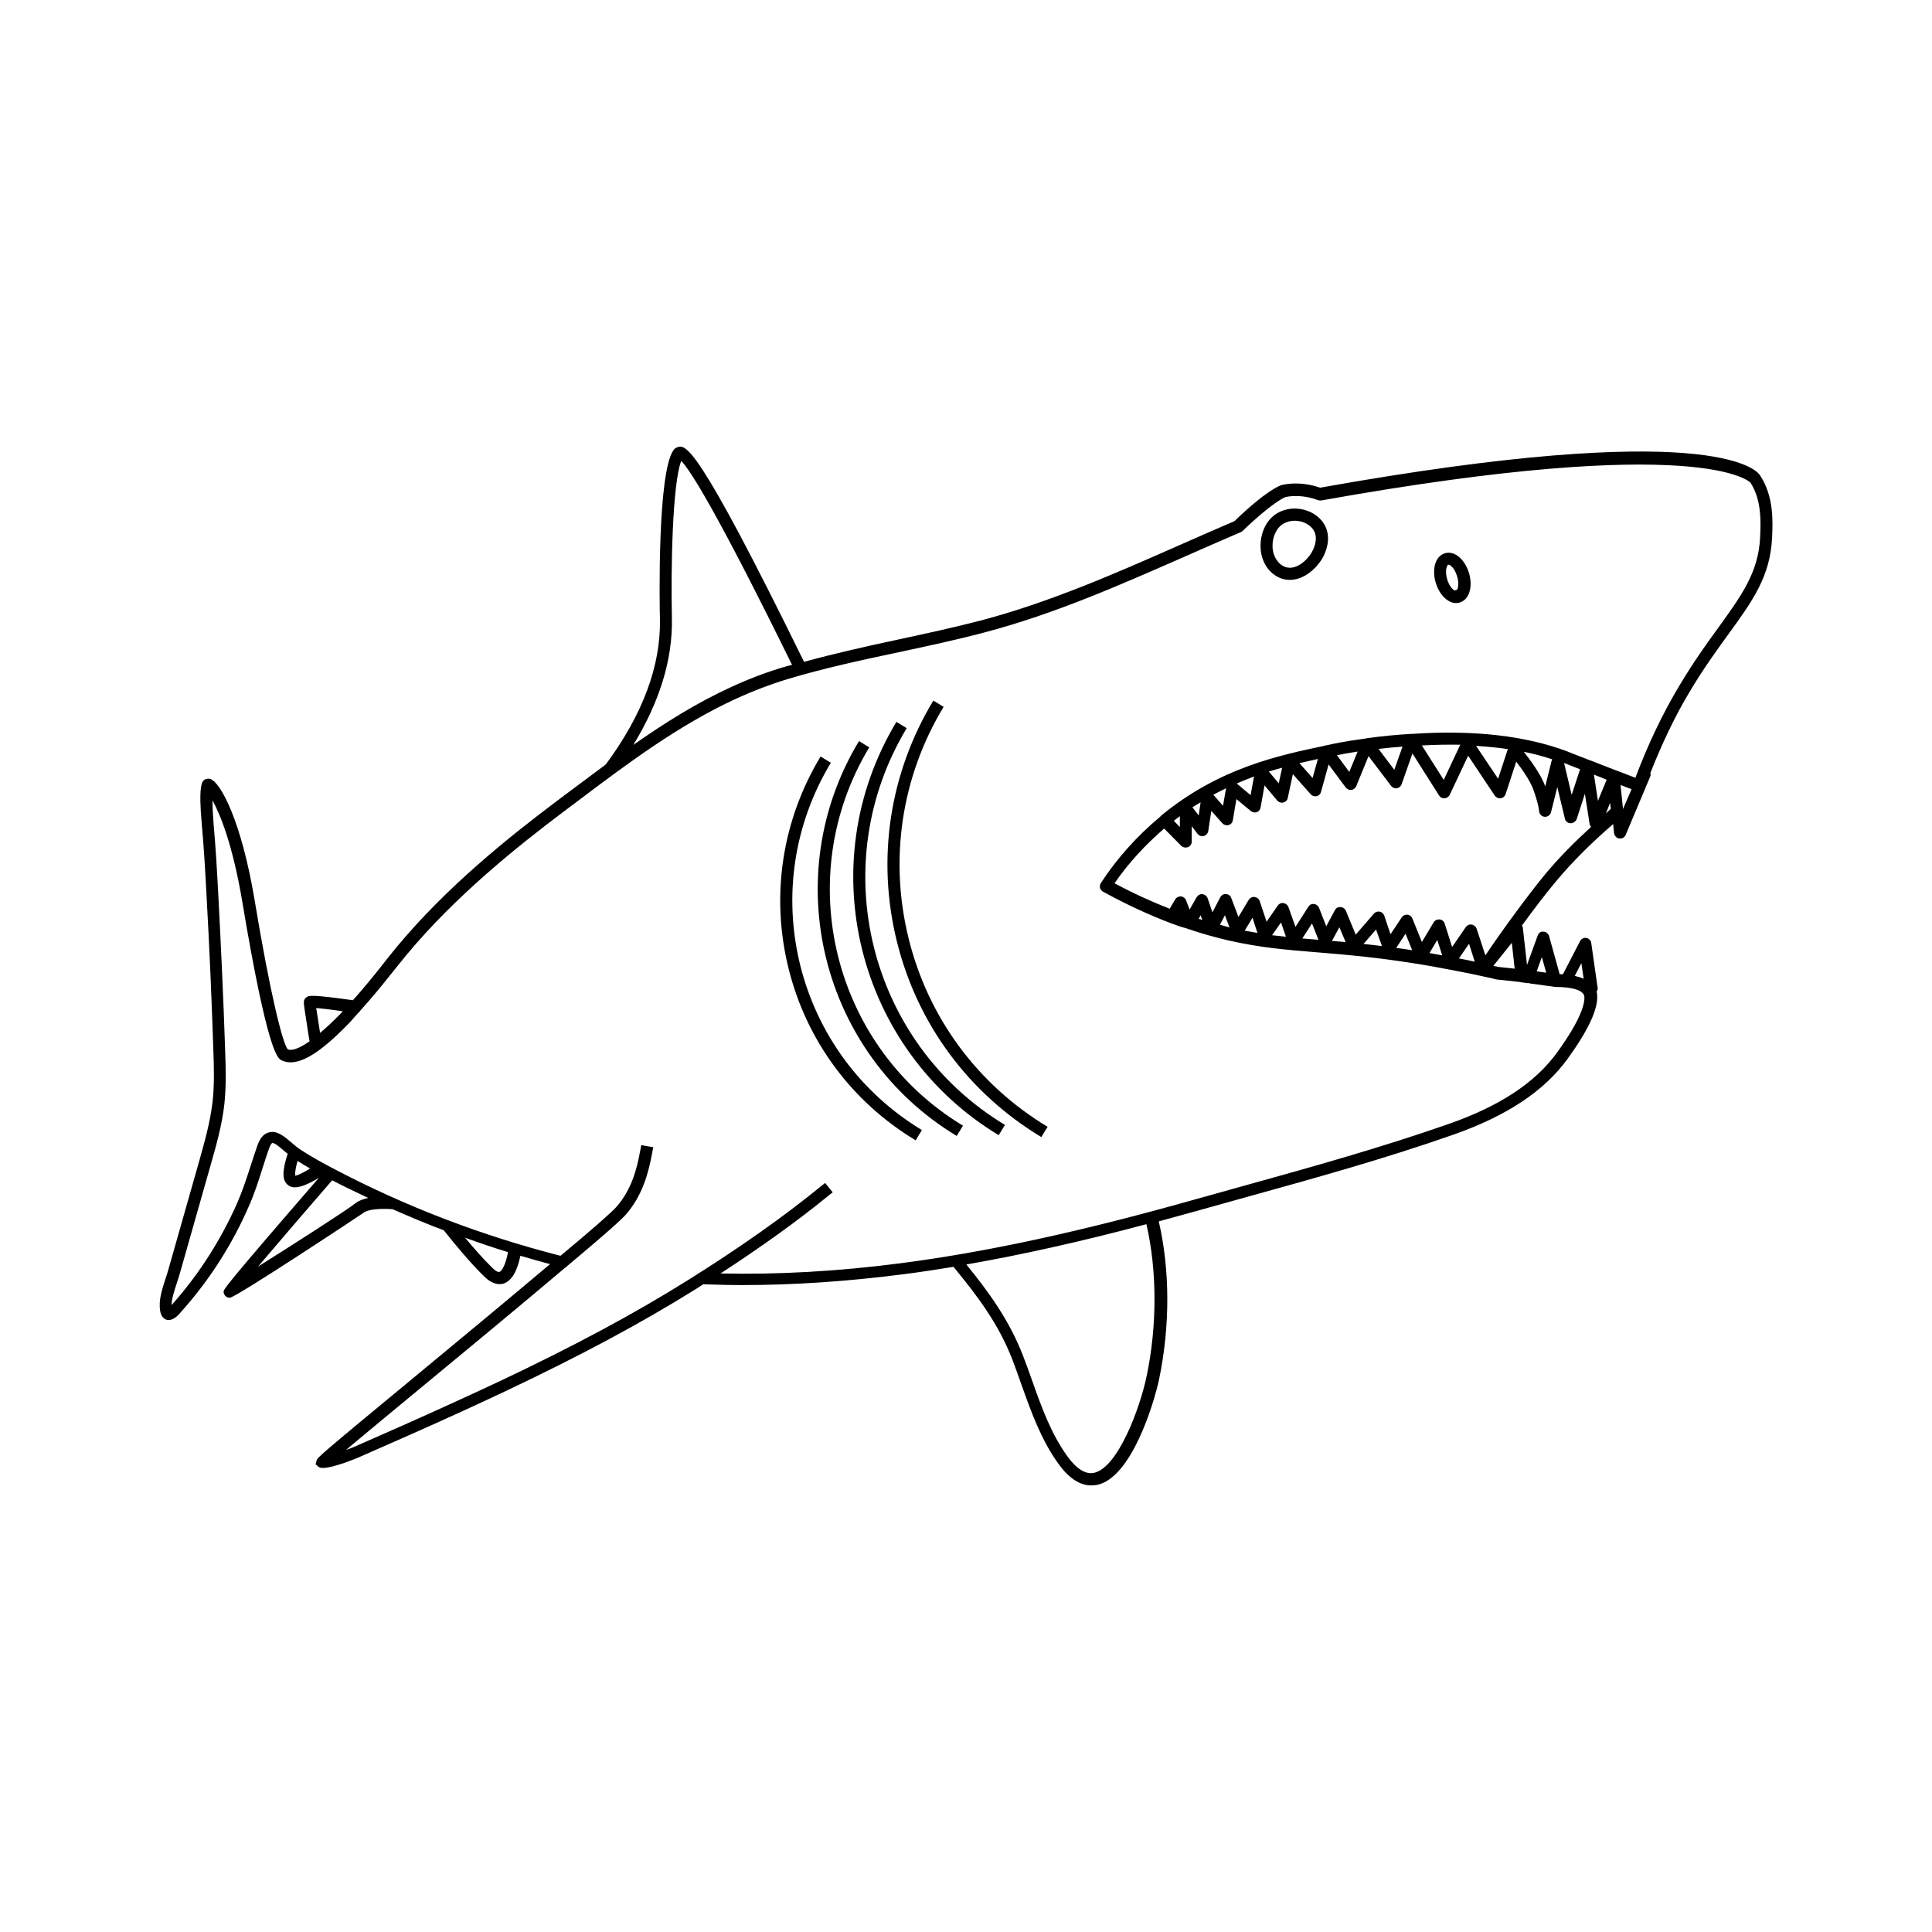 <?xml version="1.0" encoding="UTF-8"?>
<!-- The Best Svg Icon site in the world: iconSvg.co, Visit us! https://iconsvg.co -->
<svg fill="#000000" width="800px" height="800px" version="1.1" viewBox="144 144 512 512" xmlns="http://www.w3.org/2000/svg">
 <g>
  <path d="m489.88 279.18c-2.469-0.754-5.09-0.453-7.203 0.707-4.031 2.266-4.535 6.902-4.586 7.91-0.352 4.281 1.812 8.16 5.391 9.473 0.805 0.301 1.613 0.402 2.367 0.402 3.727 0 6.953-3.023 8.465-5.492 0.707-1.16 2.769-5.188 0.805-8.918-1.008-1.914-2.922-3.426-5.238-4.082zm1.66 11.336c-1.211 2.016-4.133 4.734-6.953 3.727-2.168-0.805-3.578-3.426-3.324-6.195v-0.051c0-0.402 0.301-3.777 2.973-5.289 0.855-0.453 1.812-0.707 2.82-0.707 0.605 0 1.258 0.102 1.914 0.25 1.461 0.453 2.672 1.359 3.273 2.469 1.215 2.269-0.25 5.043-0.703 5.797z"/>
  <path d="m526.91 290.62c-1.309 0.402-2.316 1.562-2.672 3.223-0.301 1.359-0.25 3.023 0.25 4.586 0.656 2.215 1.965 4.031 3.527 4.887 0.605 0.352 1.258 0.504 1.863 0.504 0.301 0 0.656-0.051 0.957-0.152 0.906-0.25 1.664-0.906 2.168-1.812 0.855-1.512 0.957-3.777 0.301-5.996-1.152-3.727-3.875-5.992-6.394-5.238zm3.227 9.672-0.656 0.203c-0.656-0.352-1.512-1.41-1.965-2.973-0.301-1.059-0.402-2.168-0.203-2.973 0.152-0.605 0.352-0.855 0.504-0.906h0.051c0.402 0 1.664 0.906 2.266 3.074 0.508 1.609 0.355 2.973 0.004 3.574z"/>
  <path d="m493.86 273.24c-3.879-1.359-7.707-1.309-10.176-0.707-0.352 0.102-3.879 1.211-12.543 9.574-4.938 2.117-9.875 4.281-14.762 6.449-16.777 7.406-34.109 15.012-52.145 19.801-7.508 1.965-15.266 3.629-22.723 5.238-8.062 1.715-16.273 3.578-24.434 5.793-28.816-58.746-31.438-57.738-33.754-56.781-0.352 0.152-0.656 0.402-0.855 0.707-4.281 6.098-3.68 40.809-3.578 44.738 0.25 12.395-4.586 25.34-14.359 38.543-3.273 2.418-6.5 4.836-9.723 7.254l-3.223 2.418c-12.797 9.621-29.121 22.672-42.371 38.594-1.512 1.812-2.973 3.68-4.434 5.543-2.316 2.922-4.734 5.844-7.254 8.664-11.184-1.562-11.688-1.258-12.344-0.754-0.352 0.25-0.605 0.656-0.656 1.109-0.051 0.504 0.051 1.41 1.211 8.715l0.301 1.812c-3.223 2.266-4.988 2.519-5.793 2.117-1.309-1.461-4.637-14.559-8.816-39.801-3.477-20.656-8.969-31.035-11.738-31.84-0.504-0.152-1.211-0.051-1.613 0.301-0.453 0.352-1.562 1.258-0.605 11.688 0.555 6.144 0.906 12.191 1.258 18.844 0.754 13.504 1.359 27.355 1.812 41.211 0.152 4.18 0.301 8.918-0.203 13.453-0.605 5.34-2.117 10.68-3.578 15.871l-8.262 29.07c-0.203 0.656-0.402 1.359-0.656 2.066-0.754 2.316-1.613 4.938-1.512 7.305 0.051 0.855 0.102 2.871 1.715 3.477 0.25 0.102 0.453 0.102 0.707 0.102 1.359 0 2.519-1.309 3.426-2.367 7.305-8.211 13.301-17.531 17.734-27.711 1.512-3.375 2.621-6.852 3.68-10.227 0.555-1.715 1.109-3.477 1.715-5.188 0.453-1.258 0.805-1.41 0.855-1.41 0.555-0.152 2.367 1.41 3.223 2.168 0.301 0.25 0.555 0.453 0.855 0.656-1.512 4.637-1.512 7.203 0.152 8.363 0.25 0.203 0.754 0.555 1.762 0.555 1.211 0 3.223-0.605 6.348-2.519-25.191 29.07-25.242 29.574-25.242 30.18 0 0.855 0.707 1.613 1.613 1.613 1.562 0 35.215-22.32 35.469-22.52 1.059-0.855 3.93-1.211 7.707-0.957 4.484 1.965 8.969 3.879 13.551 5.594 3.074 3.828 6.953 8.566 10.531 12.043 0.656 0.656 2.215 2.215 4.231 2.215 0.25 0 0.453 0 0.707-0.051 2.769-0.555 4.133-4.082 4.836-7.457 2.621 0.754 5.238 1.512 7.859 2.215-10.531 8.867-23.68 19.801-35.52 29.574-26.098 21.562-26.098 21.664-26.348 22.469l-0.25 1.008 0.754 0.656c0.25 0.203 0.656 0.301 1.16 0.301 2.922 0 9.32-2.719 9.422-2.769 4.383-1.914 8.715-3.828 13.047-5.742 10.227-4.535 18.488-8.312 26.047-11.891 19.902-9.422 35.871-17.984 50.332-27.004 0.656-0.402 1.258-0.805 1.914-1.258 3.426 0.102 6.902 0.203 10.379 0.203 13.602 0 27.762-0.957 42.32-2.82 4.484-0.555 9.02-1.258 13.652-2.016 6.144 7.457 11.941 15.012 15.668 24.738 0.805 2.117 1.562 4.231 2.316 6.398 2.57 7.203 5.188 14.609 9.824 21.059 2.769 3.828 5.691 5.742 8.715 5.742 0.504 0 1.008-0.051 1.562-0.152 9.07-1.914 15.012-21.41 16.426-28.062 2.922-14.156 2.871-28.918-0.102-41.766 3.273-0.906 6.648-1.812 10.078-2.769 4.434-1.258 8.918-2.469 13.352-3.727 18.035-4.988 36.676-10.176 54.613-16.473 14.207-4.988 24.133-11.586 30.328-20.152 5.441-7.508 8.062-13.148 7.809-16.777 0-0.301-0.051-0.656-0.152-0.957 0.152-0.25 0.301-0.555 0.301-0.855l-1.715-12.043c-0.102-0.707-0.605-1.211-1.309-1.359-0.754-0.102-1.359 0.25-1.664 0.855l-4.535 8.766h-0.855l-2.82-10.125c-0.203-0.656-0.805-1.16-1.461-1.16-0.906-0.102-1.309 0.402-1.562 1.059l-2.82 7.758-1.109-9.875c0-0.203-0.152-0.402-0.25-0.555 3.223-4.434 6.648-8.867 8.969-11.637 4.535-5.441 9.672-10.48 15.215-15.266l0.25 2.418c0.102 0.707 0.656 1.309 1.359 1.41h0.25c0.656 0 1.211-0.352 1.461-0.957l6.555-15.586c0.102-0.301 0.051-0.555 0-0.855 3.023-7.609 6.449-14.965 10.531-21.715 3.578-5.996 7.055-10.781 10.125-15.012 6.449-8.867 11.082-15.316 11.586-25.543 0.203-4.383 0.504-11.035-3.223-16.625-1.008-1.566-13.352-15.117-116.53 3.32zm-171.8 34.715c-0.301-13.551 0.152-35.77 2.469-41.816 2.418 2.469 9.422 13.453 29.371 54.059-0.754 0.203-1.512 0.352-2.266 0.605-4.586 1.359-9.219 3.125-13.805 5.238-9.168 4.18-17.734 9.574-25.996 15.367 6.953-11.387 10.43-22.57 10.227-33.453zm-87.207 104.04c-0.102 0.102-0.152 0.152-0.25 0.25l-0.301 0.352c-2.117 2.168-3.93 3.828-5.492 5.141v-0.102c-0.301-1.965-0.754-4.785-1.008-6.5 1.156 0.105 3.269 0.305 7.051 0.859zm-12.598 43.582c0-0.051-0.25-0.906 0.605-3.93 1.109 0.707 2.215 1.41 3.324 2.016-2.164 1.359-3.625 1.914-3.93 1.914zm15.922 7.305c-1.863 1.562-16.324 10.832-25.797 16.777 6.047-7.106 14.914-17.434 19.648-22.871 3.176 1.664 6.348 3.176 9.574 4.684-1.41 0.301-2.621 0.754-3.426 1.41zm38.137 18.188c-0.301 0.051-0.906-0.102-2.066-1.309-2.266-2.215-4.684-4.988-7.004-7.758 3.777 1.359 7.559 2.672 11.387 3.828-0.602 3.223-1.609 5.086-2.316 5.238zm171.55 27.656c-1.715 8.262-7.559 24.234-13.957 25.594-2.215 0.453-4.586-1.008-7.004-4.332-4.383-6.047-6.953-13.25-9.422-20.254-0.754-2.168-1.562-4.332-2.367-6.449-3.68-9.523-9.168-16.977-15.012-24.184 14.66-2.57 30.328-6.047 47.711-10.68 2.824 12.246 2.875 26.855 0.051 40.305zm115.22-109.48 0.605 4.133c-0.656-0.301-1.461-0.555-2.367-0.754zm-10.48-1.613 1.16 4.133c-0.855-0.102-1.664-0.203-2.519-0.352zm1.059-22.164c-4.231 5.09-11.84 15.418-16.02 21.715l-2.316-7.055c-0.203-0.555-0.707-1.008-1.309-1.109-0.656-0.102-1.211 0.203-1.562 0.656l-3.629 5.289-1.965-6.195c-0.203-0.605-0.707-1.059-1.359-1.109-0.656-0.051-1.258 0.25-1.562 0.754l-3.125 5.238-2.519-6.246c-0.203-0.555-0.754-0.957-1.309-1.008-0.656-0.051-1.16 0.203-1.512 0.707l-2.973 4.484-1.664-4.938c-0.203-0.555-0.656-0.957-1.211-1.059-0.555-0.102-1.16 0.102-1.512 0.504l-4.836 5.594-2.621-6.348c-0.25-0.555-0.805-0.957-1.41-0.957-0.754-0.051-1.211 0.301-1.512 0.855l-2.266 4.231-1.914-4.887c-0.203-0.555-0.754-0.957-1.309-1.008-0.656-0.102-1.211 0.203-1.512 0.707l-3.426 5.34-1.863-5.238c-0.203-0.555-0.707-0.957-1.309-1.059-0.656-0.102-1.211 0.203-1.512 0.656l-2.973 4.281-1.812-5.441c-0.203-0.605-0.707-1.008-1.359-1.109-0.605-0.102-1.211 0.25-1.562 0.754l-2.719 4.535-1.914-5.039c-0.203-0.605-0.754-1.008-1.41-1.008-0.656-0.102-1.211 0.301-1.512 0.855l-2.066 3.981-1.258-3.727c-0.203-0.605-0.754-1.008-1.359-1.109-0.656-0.051-1.211 0.25-1.562 0.805l-1.863 3.273-0.957-2.469c-0.203-0.555-0.754-0.957-1.359-1.008-0.504-0.051-1.211 0.25-1.512 0.805 0 0-0.754 1.258-1.461 2.469-4.734-1.863-9.621-4.082-14.609-6.75 3.727-5.441 8.211-10.227 13.148-14.508l4.535 4.586c0.301 0.301 0.707 0.453 1.16 0.453 0.203 0 0.402-0.051 0.605-0.102 0.605-0.25 1.008-0.805 1.008-1.461v-4.082l1.562 2.016c0.402 0.504 1.059 0.754 1.664 0.555 0.605-0.152 1.059-0.707 1.16-1.309l0.805-5.34 2.922 3.273c0.402 0.453 1.059 0.656 1.613 0.504 0.605-0.152 1.059-0.656 1.16-1.258l0.957-5.644 3.828 3.176c0.453 0.352 1.059 0.453 1.562 0.301 0.555-0.203 0.906-0.656 1.008-1.211l1.059-5.894 3.375 4.031c0.402 0.453 1.008 0.656 1.613 0.504 0.605-0.152 1.059-0.605 1.16-1.211l1.359-6.297 4.734 5.34c0.402 0.453 1.008 0.605 1.562 0.504 0.555-0.152 1.008-0.555 1.16-1.16l2.016-7.254 4.535 6.098c0.352 0.453 0.906 0.707 1.461 0.656 0.555-0.051 1.059-0.453 1.309-0.957l3.273-8.012 5.996 7.91c0.352 0.453 0.906 0.707 1.512 0.605 0.605-0.102 1.059-0.504 1.258-1.059l2.871-8.16 7.055 11.133c0.301 0.504 0.855 0.805 1.461 0.754 0.605-0.051 1.109-0.402 1.359-0.906l4.887-10.379 7.055 10.578c0.352 0.504 0.957 0.754 1.562 0.707 0.605-0.102 1.109-0.504 1.309-1.109l2.82-8.613c1.562 2.066 3.727 5.09 4.586 7.559 1.359 3.879 1.461 5.441 1.461 5.441 0 0.805 0.605 1.512 1.41 1.613 0.754 0.102 1.562-0.402 1.762-1.211l1.664-6.648 2.016 8.363c0.152 0.707 0.754 1.211 1.512 1.211 0.605 0 1.359-0.402 1.613-1.109l2.168-6.699 1.258 8.012c0.051 0.301 0.203 0.555 0.402 0.754-4.301 3.93-8.379 8.008-12.008 12.344zm-8.262 25.238c-1.914-0.203-3.578-0.402-4.231-0.453-0.402-0.102-0.957-0.203-1.41-0.301l4.887-6.098zm-10.582-1.863c-1.258-0.25-2.672-0.555-4.18-0.855l2.672-3.879zm-8.613-1.664c-0.754-0.152-1.41-0.25-2.215-0.402-0.402-0.051-0.754-0.152-1.16-0.203l2.066-3.477zm-7.961-1.359c-1.461-0.25-2.871-0.453-4.231-0.605l2.469-3.777zm-8.012-1.109c-1.715-0.203-3.324-0.402-4.887-0.555l3.324-3.828zm-9.621-1.055c-1.211-0.102-2.418-0.203-3.629-0.301l1.965-3.629zm-7.203-0.605c-1.461-0.102-2.871-0.25-4.281-0.352l2.57-3.981zm-8.617-0.809c-1.211-0.152-2.469-0.25-3.68-0.402l2.367-3.375zm-7.555-1.008c-1.109-0.203-2.266-0.402-3.375-0.605l2.066-3.426zm-7.406-1.461c-0.855-0.203-1.715-0.504-2.519-0.707l1.309-2.519zm-7.207-2.012c-0.301-0.102-0.605-0.152-0.957-0.25l0.504-0.957zm-7.555-26.25c0.555-0.453 1.109-0.805 1.613-1.211v2.871zm4.938-3.578c0.707-0.453 1.461-0.906 2.168-1.309l-0.504 3.477zm5.539-3.324c1.109-0.605 2.266-1.16 3.375-1.715l-0.805 4.637zm6.199-2.973c1.562-0.656 3.074-1.309 4.586-1.863l-0.906 4.938zm8.512-3.176c1.211-0.352 2.367-0.707 3.527-1.008l-0.906 4.133zm8.113-2.215c1.664-0.402 3.324-0.754 4.887-1.109l-1.41 5.039zm9.926-2.117c1.309-0.25 3.125-0.605 5.492-0.957l-2.215 5.391zm11.031-1.66c2.016-0.25 4.133-0.453 6.348-0.605l-2.168 6.144zm11.488-0.91c3.477-0.203 6.902-0.25 10.176-0.203l-4.383 9.32zm14.359 0.102c2.922 0.203 5.742 0.453 8.414 0.855l-2.57 7.859zm12.645 1.562c2.672 0.555 5.188 1.211 7.559 2.016-0.051 0.102-0.152 0.152-0.152 0.25l-1.715 6.902c-1.156-3.223-4.027-7.051-5.691-9.168zm10.68 2.973c0.402 0.152 1.461 0.555 4.231 1.664l-2.215 6.801zm7.91 3.074c0.152 0.051 0.25 0.102 0.352 0.152 0.855 0.352 1.965 0.754 3.023 1.211l-2.316 5.594zm3.176 10.277 1.109-2.769 0.203 1.562c-0.457 0.402-0.859 0.805-1.312 1.207zm4.531-1.16-0.656-6.348c0.402 0.152 0.754 0.301 1.211 0.453 0.555 0.203 1.16 0.453 1.715 0.656zm36.328-71.895c-0.453 9.168-4.887 15.266-10.984 23.73-3.125 4.281-6.602 9.117-10.277 15.266-4.586 7.609-8.516 15.922-11.789 24.637-0.504-0.203-1.059-0.402-1.562-0.605-1.309-0.504-2.519-1.008-3.578-1.359-1.613-0.605-3.023-1.211-4.281-1.664-1.109-0.453-2.016-0.805-2.871-1.109-4.836-1.863-5.492-2.117-5.644-2.215-11.035-4.18-24.938-5.793-41.211-4.684h-0.352c-4.133 0.25-8.211 0.656-11.688 1.16h-0.102c-0.051 0-0.051 0.051-0.102 0.051-5.742 0.754-9.473 1.562-10.125 1.762-0.203 0-0.402 0.051-0.605 0.102h-0.102s-0.051 0-0.051 0.051c-12.496 2.621-28.012 5.945-43.227 18.391-0.152 0.102-0.25 0.25-0.402 0.402h-0.051v0.051c-6.047 5.039-11.387 10.934-15.719 17.582-0.25 0.352-0.301 0.805-0.203 1.258 0.102 0.453 0.402 0.805 0.805 1.008 6.047 3.324 12.043 6.098 17.734 8.262 1.461 0.555 2.871 1.059 4.031 1.359 0.051 0 0.152 0.051 0.203 0.051l0.402 0.152c0.051 0 0.102 0.051 0.152 0.051 3.578 1.211 7.152 2.215 10.629 3.023 8.566 1.965 15.566 2.519 23.629 3.176 8.012 0.656 17.129 1.41 30.277 3.68 5.742 1.059 10.176 1.914 13.551 2.672 1.359 0.25 2.469 0.555 3.777 0.855 0.301 0 2.871 0.301 6.144 0.656 0.051 0 0.051 0.051 0.102 0.051l1.863 0.25c0.102 0 0.152-0.051 0.25-0.051 0.152 0.102 0.352 0.152 0.504 0.152 1.309 0.152 2.672 0.352 4.031 0.555l1.965 0.25c0.203 0.051 0.453 0.102 0.605 0.102 4.734 0 7.609 0.957 7.707 2.621 0.102 1.613-0.656 5.644-7.203 14.711-5.793 8.012-15.215 14.258-28.816 18.992-17.836 6.246-36.426 11.438-54.41 16.426-4.434 1.258-8.918 2.469-13.352 3.727-30.078 8.465-54.766 13.805-77.688 16.777-16.426 2.117-32.344 3.023-47.457 2.672 10.68-6.953 20.254-13.805 28.465-20.504l1.258-1.008-2.016-2.469-1.258 1.008c-9.824 8.012-21.562 16.273-34.914 24.637-14.309 8.969-30.18 17.48-49.977 26.852-7.508 3.527-15.77 7.305-25.945 11.84-4.332 1.914-8.715 3.828-13.047 5.742-0.25 0.102-0.906 0.352-1.812 0.656 4.836-4.082 12.496-10.379 20.402-16.93 12.594-10.379 26.801-22.168 37.586-31.285 0.25-0.102 0.402-0.25 0.555-0.453 4.082-3.426 13.652-11.438 15.617-13.703 4.434-5.09 5.996-11.082 6.953-16.273l0.301-1.562-3.176-0.555-0.301 1.562c-0.906 4.988-2.316 10.227-6.246 14.762-1.211 1.41-6.902 6.398-14.863 13-20.906-5.34-41.211-13.098-60.305-23.176-2.719-1.41-5.894-3.176-8.816-5.09-0.656-0.453-1.309-1.008-2.016-1.613-1.965-1.664-3.93-3.426-6.144-2.82-1.359 0.352-2.316 1.461-3.023 3.426-0.605 1.762-1.211 3.527-1.762 5.289-1.059 3.273-2.168 6.699-3.578 9.926-4.332 9.824-10.125 18.895-17.18 26.852-0.102 0.102-0.152 0.203-0.25 0.25 0.051-1.715 0.754-3.828 1.359-5.691 0.25-0.754 0.504-1.512 0.707-2.215l8.262-29.07c1.512-5.289 3.074-10.781 3.68-16.375 0.504-4.785 0.352-9.621 0.203-13.906-0.453-13.906-1.109-27.762-1.812-41.262-0.352-6.699-0.707-12.797-1.258-18.992-0.102-1.41-0.301-4.082-0.301-6.246 2.066 3.727 5.391 11.891 7.91 26.902 6.699 40.102 9.422 41.516 10.328 41.969 5.039 2.57 12.293-3.981 18.137-9.977l0.301-0.352c0.707-0.754 1.359-1.562 2.066-2.316 0.203-0.152 0.352-0.301 0.504-0.555 2.719-3.023 5.289-6.098 7.758-9.219 1.461-1.812 2.922-3.68 4.434-5.492 13.047-15.668 29.223-28.617 41.816-38.09l3.223-2.418c13.352-10.078 27.156-20.453 42.473-27.457 4.434-2.016 8.918-3.727 13.402-5.09 9.723-2.922 19.801-5.09 29.574-7.152 7.508-1.613 15.316-3.273 22.871-5.289 18.34-4.836 35.77-12.543 52.648-19.949 4.988-2.215 9.977-4.383 15.012-6.551 0.203-0.051 0.352-0.203 0.504-0.301 8.16-7.859 11.387-9.02 11.387-9.02 2.066-0.453 5.289-0.453 8.613 0.805 0.25 0.102 0.555 0.102 0.855 0.102 101.27-18.137 113.71-4.785 113.76-4.734 3.016 4.574 2.762 10.57 2.562 14.598z"/>
  <path d="m384.79 392.69c-5.188-21.008-1.914-42.824 9.27-61.363l-2.719-1.664c-11.637 19.297-15.062 41.969-9.672 63.781 5.391 21.867 18.992 40.254 38.289 51.891l1.664-2.719c-18.547-11.18-31.645-28.914-36.832-49.926z"/>
  <path d="m384.28 336.97-2.719-1.664c-22.723 37.684-10.531 86.805 27.105 109.53l1.664-2.719c-36.18-21.816-47.816-68.973-26.051-105.14z"/>
  <path d="m374.36 342.06-2.719-1.664c-21.715 35.973-10.078 82.926 25.895 104.64l1.664-2.719c-34.465-20.805-45.598-65.797-24.84-100.26z"/>
  <path d="m356.07 399.8c-4.535-18.391-1.664-37.434 8.113-53.656l-2.719-1.664c-10.227 16.977-13.25 36.879-8.516 56.074 4.734 19.195 16.727 35.418 33.703 45.645l1.664-2.719c-16.227-9.824-27.66-25.34-32.246-43.68z"/>
 </g>
</svg>